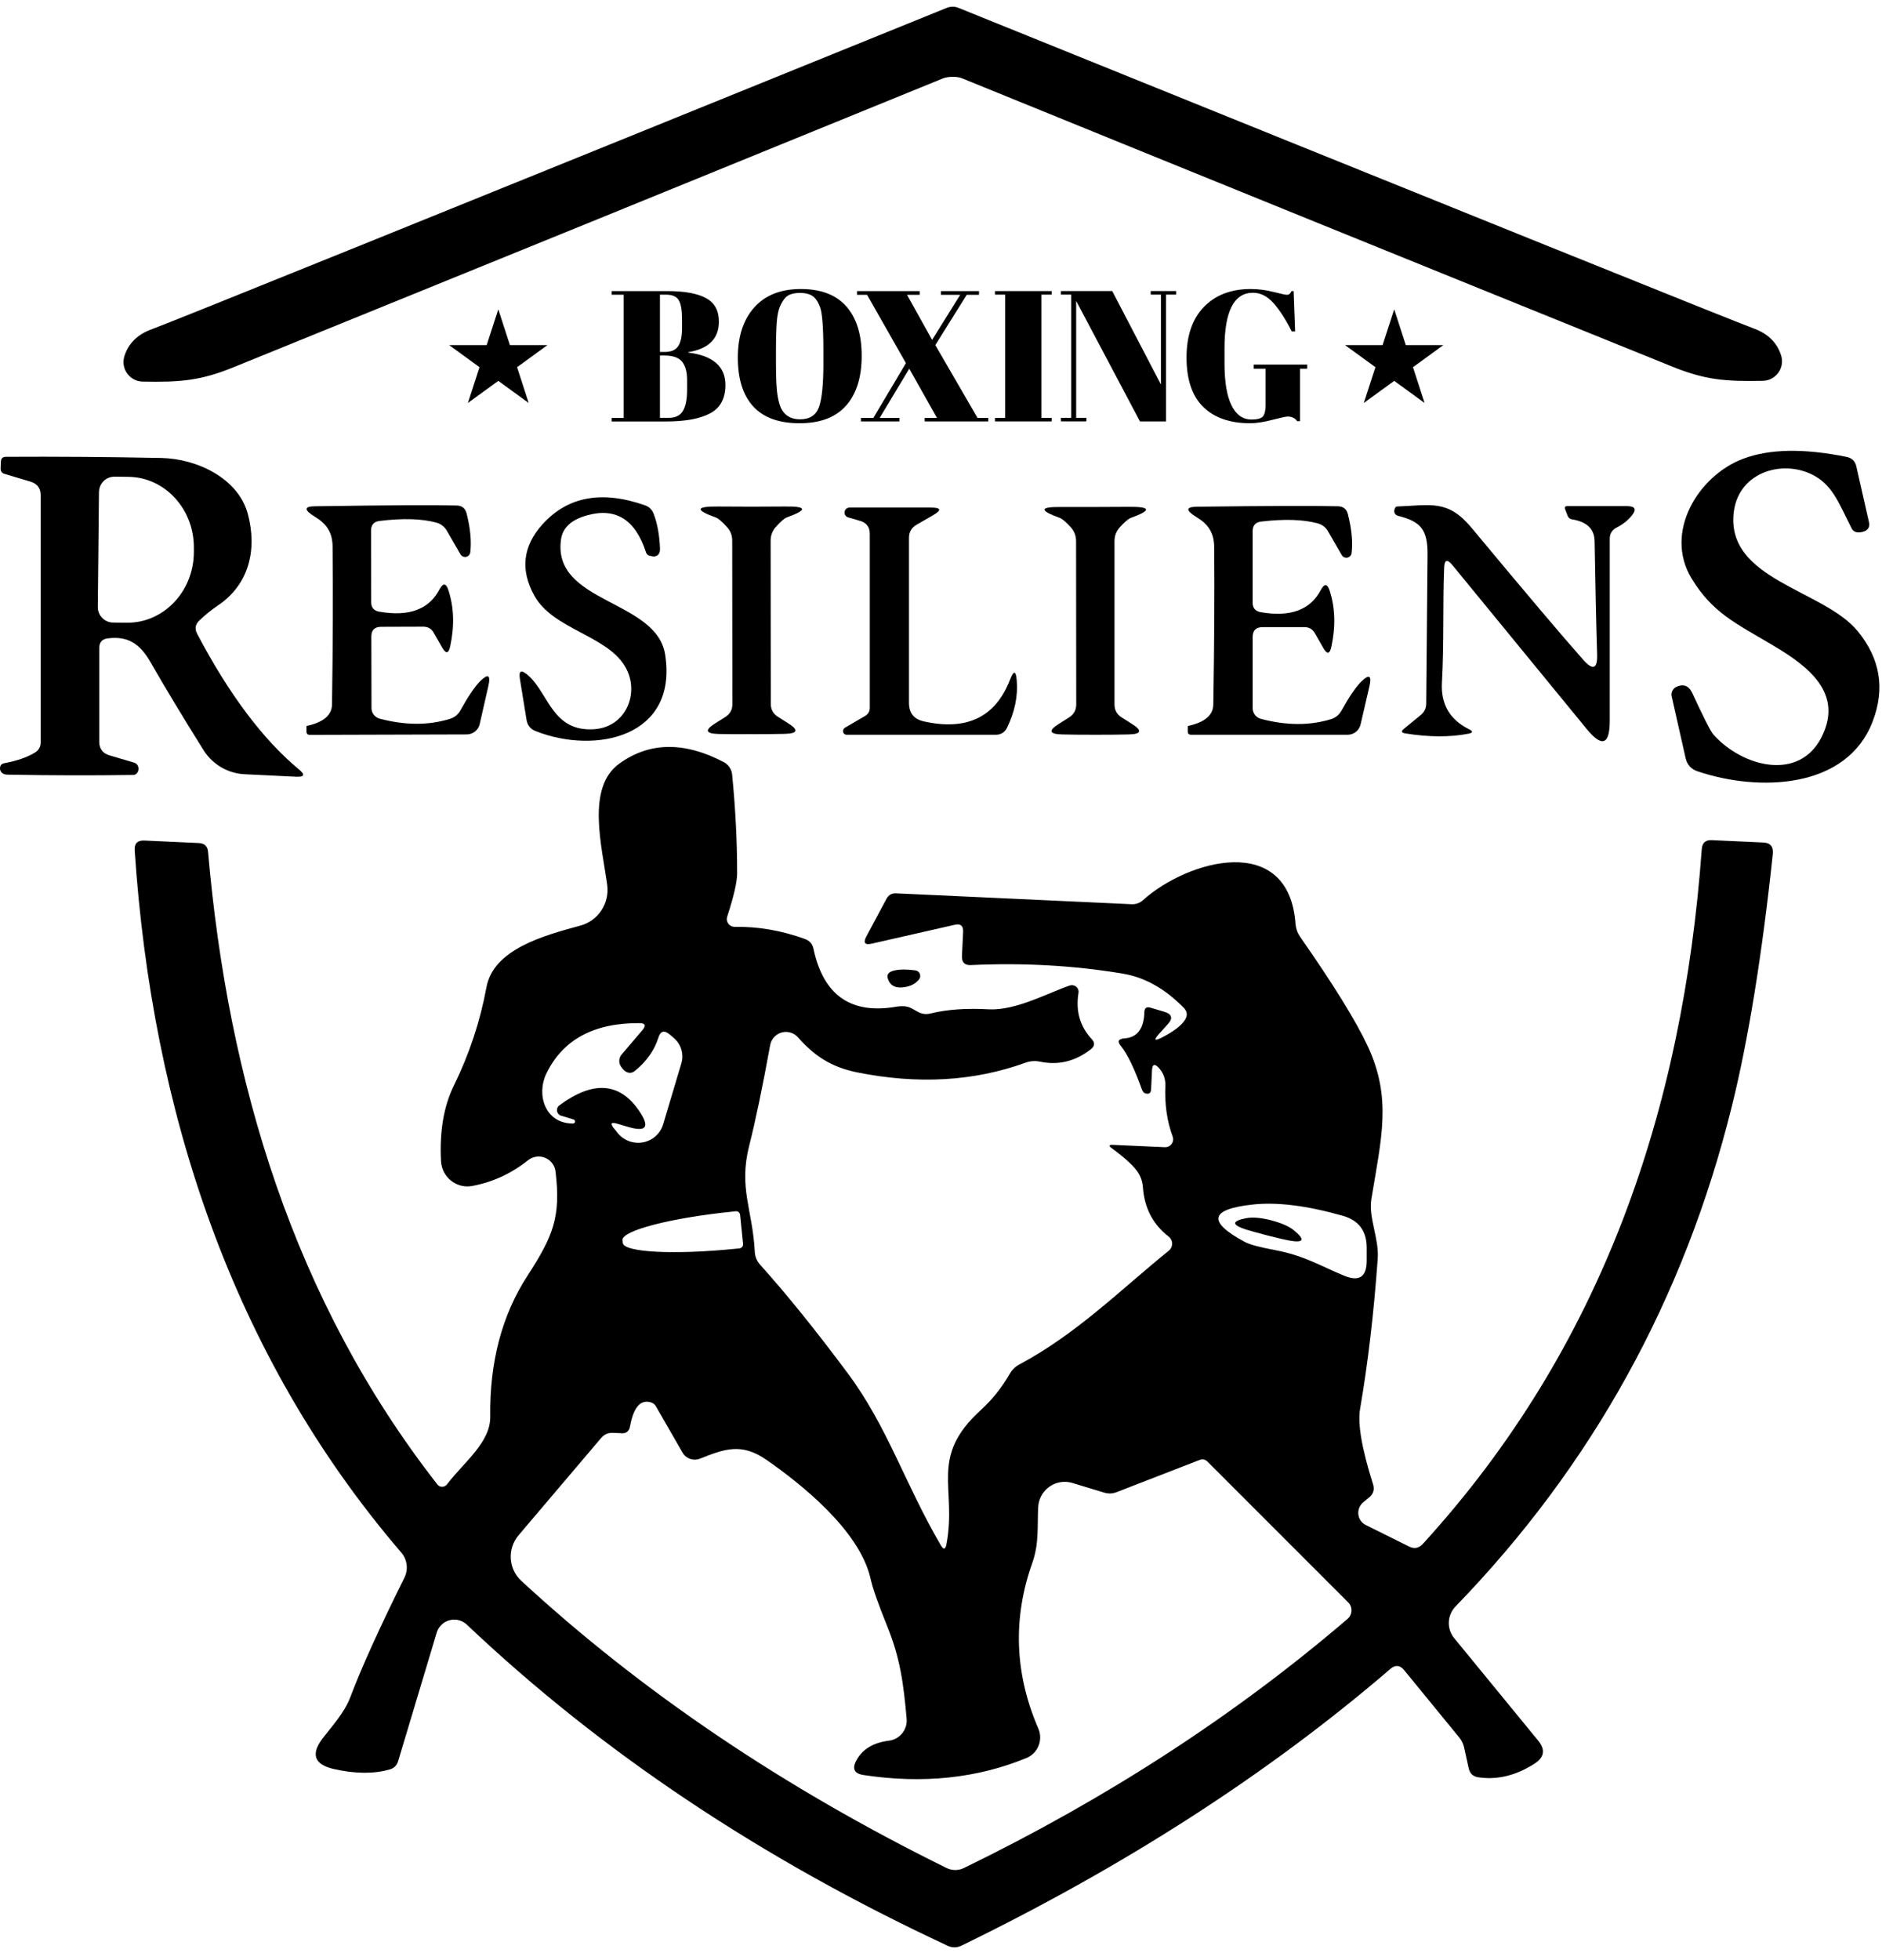 <svg xmlns="http://www.w3.org/2000/svg" width="97" height="101" viewBox="0 0 97 101" fill="none"><path d="M49.097 0.344C49.203 0.344 49.304 0.364 49.399 0.404C75.767 11.07 89.431 16.578 90.39 16.927C91.116 17.19 91.586 17.649 91.797 18.305C91.969 18.835 91.679 19.402 91.151 19.574C91.059 19.603 90.964 19.62 90.868 19.623C88.9 19.662 87.871 19.577 86.146 18.873C74.058 13.985 61.875 9.04 49.597 4.04C49.471 3.985 49.304 3.957 49.098 3.957C48.891 3.962 48.725 3.99 48.6 4.04C36.326 9.05 24.148 14.008 12.066 18.912C10.341 19.617 9.312 19.7 7.344 19.662C6.789 19.646 6.35 19.184 6.365 18.628C6.368 18.531 6.384 18.436 6.414 18.343C6.626 17.687 7.096 17.227 7.822 16.965C8.781 16.617 22.438 11.097 48.797 0.405C48.893 0.366 48.994 0.346 49.1 0.346L49.097 0.344Z" fill="black"></path><path d="M93.894 37.965C94.999 35.745 93.266 34.367 91.389 33.261C89.445 32.103 88.279 31.594 87.189 29.814C85.736 27.428 87.537 24.503 89.845 23.639C91.193 23.129 92.965 23.097 95.166 23.541C95.448 23.596 95.62 23.765 95.68 24.048L96.323 26.881C96.389 27.159 96.284 27.332 96.013 27.403C95.867 27.443 95.743 27.446 95.641 27.411C95.555 27.38 95.49 27.325 95.445 27.245C94.81 26.002 94.5 25.1 93.584 24.555C92.001 23.622 89.657 24.267 89.368 26.328C88.876 29.881 93.992 30.365 95.755 32.533C96.906 33.937 97.162 35.478 96.527 37.154C95.195 40.684 90.625 40.806 87.491 39.744C87.163 39.634 86.959 39.408 86.879 39.07L86.161 35.888C86.115 35.69 86.213 35.486 86.396 35.395C86.74 35.234 87 35.313 87.183 35.638C87.188 35.638 87.191 35.641 87.191 35.645C87.786 36.939 88.157 37.67 88.303 37.842C89.772 39.502 92.73 40.305 93.895 37.964L93.894 37.965Z" fill="black"></path><path d="M10.163 32.662C11.808 35.784 13.558 38.114 15.415 39.654C15.732 39.916 15.688 40.039 15.278 40.025L12.622 39.896C11.755 39.859 10.96 39.397 10.495 38.661C9.395 36.904 8.485 35.393 7.763 34.13C7.203 33.146 6.568 32.766 5.554 32.895C5.26 32.931 5.115 33.097 5.115 33.395V38.22C5.115 38.578 5.287 38.812 5.629 38.918L6.907 39.297C7.037 39.337 7.114 39.426 7.134 39.563C7.15 39.673 7.122 39.77 7.051 39.85C7.001 39.901 6.942 39.929 6.878 39.933C4.719 39.964 2.563 39.958 0.408 39.918C0.252 39.918 0.143 39.879 0.083 39.804C0.028 39.749 0 39.68 0 39.6C0 39.443 0.075 39.352 0.227 39.326C0.858 39.21 1.378 39.031 1.786 38.789C1.993 38.667 2.096 38.487 2.096 38.251V25.524C2.096 25.16 1.923 24.925 1.574 24.819L0.235 24.418C0.094 24.378 0.026 24.281 0.031 24.131L0.046 23.774C0.057 23.617 0.14 23.539 0.296 23.539C2.945 23.524 5.621 23.544 8.325 23.599C10.119 23.637 12.275 24.622 12.774 26.486C13.266 28.326 12.834 30.115 11.245 31.19C10.882 31.437 10.556 31.7 10.269 31.978C10.062 32.179 10.027 32.407 10.163 32.66V32.662ZM5.101 25.352L5.041 31.276C5.036 31.715 5.389 32.075 5.828 32.08L6.54 32.087C8.425 32.107 9.97 30.491 9.992 28.478C9.992 28.477 9.992 28.475 9.992 28.472V28.245C10.01 26.234 8.5 24.59 6.617 24.57L5.905 24.562C5.466 24.558 5.107 24.911 5.102 25.351L5.101 25.352Z" fill="black"></path><path d="M28.916 27.79C28.446 31.093 33.827 30.881 34.281 33.722C34.954 37.987 30.694 38.889 27.614 37.676C27.341 37.57 27.183 37.374 27.137 37.085L26.797 34.986C26.721 34.532 26.878 34.484 27.266 34.842C28.28 35.774 28.492 37.706 30.604 37.577C32.276 37.478 32.979 35.698 32.246 34.395C31.33 32.743 28.508 32.448 27.539 30.691C26.807 29.368 26.947 28.145 27.955 27.023C29.252 25.584 31.015 25.255 33.245 26.039C33.457 26.114 33.602 26.255 33.684 26.463C33.876 26.948 33.986 27.544 34.017 28.251C34.028 28.518 33.922 28.66 33.699 28.675C33.679 28.675 33.608 28.663 33.487 28.637C33.398 28.618 33.326 28.554 33.299 28.471C32.754 26.779 31.742 26.14 30.265 26.553C29.453 26.776 29.003 27.188 28.917 27.789L28.916 27.79Z" fill="black"></path><path d="M19.653 32.298C19.309 32.298 19.139 32.467 19.139 32.805L19.147 36.487C19.147 36.741 19.32 36.965 19.57 37.033C20.891 37.381 22.101 37.383 23.195 37.04C23.433 36.965 23.611 36.818 23.732 36.601C24.12 35.899 24.456 35.401 24.739 35.109C25.157 34.694 25.302 34.776 25.17 35.352L24.723 37.314C24.653 37.623 24.376 37.842 24.057 37.844L15.969 37.867C15.852 37.867 15.795 37.809 15.795 37.693V37.435C15.795 37.42 15.803 37.411 15.818 37.404C16.676 37.217 17.107 36.848 17.112 36.298C17.158 33.207 17.167 30.496 17.142 28.162C17.135 27.397 16.794 26.973 16.249 26.64C15.649 26.275 15.651 26.091 16.257 26.087C19.991 26.031 22.412 26.019 23.522 26.048C23.804 26.048 23.98 26.186 24.051 26.464C24.243 27.222 24.306 27.886 24.24 28.457C24.223 28.606 24.09 28.715 23.939 28.698C23.853 28.689 23.776 28.638 23.732 28.563L23.028 27.343C22.902 27.131 22.719 26.993 22.483 26.927C21.731 26.726 20.758 26.696 19.562 26.844C19.269 26.879 19.124 27.045 19.124 27.343L19.131 31.026C19.131 31.308 19.269 31.473 19.547 31.519C21.076 31.786 22.11 31.405 22.65 30.374C22.837 30.026 22.991 30.038 23.112 30.413C23.399 31.296 23.43 32.261 23.203 33.307C23.121 33.68 22.986 33.703 22.794 33.375L22.348 32.594C22.231 32.393 22.053 32.292 21.811 32.292L19.655 32.299L19.653 32.298Z" fill="black"></path><path d="M38.737 37.828C38.04 37.833 37.474 37.831 37.035 37.821C36.354 37.805 36.303 37.62 36.883 37.26L37.376 36.95C37.627 36.793 37.752 36.569 37.747 36.275L37.739 27.859C37.739 27.586 37.649 27.352 37.466 27.154C37.219 26.881 37.031 26.719 36.899 26.669C35.818 26.28 35.852 26.091 36.997 26.1C37.396 26.105 37.97 26.108 38.722 26.108C39.474 26.108 40.057 26.105 40.454 26.1C41.599 26.085 41.633 26.272 40.552 26.661C40.422 26.712 40.235 26.873 39.992 27.146C39.811 27.348 39.719 27.586 39.719 27.859L39.727 36.269C39.727 36.562 39.853 36.787 40.106 36.944L40.598 37.254C41.178 37.612 41.128 37.799 40.447 37.815C40.003 37.825 39.432 37.83 38.737 37.83V37.828Z" fill="black"></path><path d="M44.829 36.464V27.503C44.829 27.165 44.668 26.945 44.344 26.844L43.724 26.663C43.586 26.629 43.5 26.49 43.534 26.352C43.563 26.231 43.675 26.148 43.799 26.155H47.984C48.509 26.155 48.544 26.286 48.09 26.549L47.235 27.042C46.977 27.194 46.85 27.418 46.85 27.716V36.217C46.85 36.738 47.102 37.056 47.607 37.171C49.826 37.67 51.309 36.956 52.055 35.026C52.247 34.532 52.364 34.547 52.404 35.072C52.47 35.876 52.301 36.688 51.897 37.512C51.796 37.725 51.581 37.861 51.345 37.861H43.641C43.535 37.865 43.45 37.781 43.45 37.673C43.45 37.601 43.488 37.533 43.551 37.497L44.58 36.897C44.746 36.802 44.831 36.658 44.831 36.466L44.829 36.464Z" fill="black"></path><path d="M56.452 26.125C57.204 26.125 57.781 26.122 58.184 26.117C59.329 26.106 59.363 26.297 58.283 26.686C58.152 26.736 57.962 26.898 57.715 27.171C57.534 27.372 57.442 27.61 57.442 27.884V36.3C57.442 36.593 57.568 36.818 57.821 36.974L58.313 37.285C58.894 37.642 58.843 37.83 58.161 37.845C57.718 37.856 57.147 37.861 56.452 37.861C55.755 37.861 55.189 37.856 54.75 37.845C54.069 37.83 54.018 37.644 54.598 37.285L55.091 36.974C55.343 36.818 55.47 36.593 55.47 36.3L55.462 27.884C55.462 27.61 55.372 27.374 55.189 27.171C54.942 26.898 54.753 26.736 54.621 26.686C53.541 26.297 53.575 26.109 54.719 26.125H56.452Z" fill="black"></path><path d="M64.564 32.822V36.496C64.564 36.75 64.737 36.974 64.987 37.042C66.304 37.391 67.51 37.395 68.604 37.057C68.842 36.982 69.02 36.834 69.141 36.618C69.529 35.916 69.865 35.421 70.148 35.134C70.567 34.719 70.711 34.8 70.579 35.377L70.125 37.331C70.054 37.641 69.778 37.862 69.459 37.861H61.392C61.275 37.861 61.218 37.802 61.218 37.687V37.437C61.218 37.421 61.226 37.412 61.241 37.406C62.099 37.219 62.53 36.85 62.535 36.3C62.586 33.22 62.601 30.514 62.581 28.187C62.573 27.422 62.24 26.997 61.696 26.664C61.096 26.3 61.097 26.116 61.703 26.111C65.426 26.065 67.843 26.057 68.953 26.088C69.235 26.093 69.41 26.232 69.474 26.504C69.666 27.262 69.729 27.925 69.663 28.497C69.646 28.646 69.513 28.755 69.362 28.738C69.276 28.729 69.2 28.678 69.155 28.603L68.451 27.383C68.329 27.171 68.15 27.033 67.914 26.967C67.162 26.765 66.19 26.735 65.001 26.876C64.708 26.912 64.562 27.077 64.562 27.375V31.05C64.562 31.328 64.699 31.493 64.97 31.544C66.499 31.811 67.533 31.433 68.073 30.407C68.26 30.058 68.414 30.07 68.535 30.445C68.817 31.328 68.845 32.292 68.618 33.332C68.537 33.705 68.401 33.728 68.21 33.399L67.763 32.619C67.647 32.418 67.47 32.316 67.234 32.316H65.078C64.734 32.316 64.564 32.485 64.564 32.823V32.822Z" fill="black"></path><path d="M81.605 34.003C82.104 34.564 82.341 34.467 82.317 33.716C82.271 32.267 82.228 30.322 82.188 27.883C82.177 27.256 81.787 26.882 81.016 26.761C80.922 26.747 80.842 26.684 80.804 26.595L80.667 26.239C80.627 26.133 80.664 26.079 80.781 26.079H83.845C84.289 26.079 84.37 26.248 84.088 26.586C83.896 26.824 83.629 27.03 83.285 27.206C83.089 27.314 82.968 27.517 82.968 27.736V37.131C82.968 38.389 82.569 38.531 81.772 37.555L74.856 29.116C74.589 28.794 74.448 28.841 74.432 29.261C74.357 31.147 74.432 33.155 74.319 35.177C74.259 36.288 74.725 37.088 75.718 37.578C75.93 37.684 75.919 37.759 75.688 37.806C74.728 37.993 73.639 37.987 72.419 37.79C72.227 37.759 72.207 37.681 72.359 37.555L73.229 36.842C73.416 36.69 73.508 36.493 73.508 36.251C73.539 32.493 73.562 29.943 73.576 28.6C73.591 27.274 73.22 26.873 72.048 26.577C71.914 26.543 71.833 26.408 71.867 26.274C71.897 26.157 71.94 26.1 71.995 26.1C73.751 26.033 74.621 25.729 75.84 27.191C78.649 30.57 80.572 32.84 81.605 34.002V34.003Z" fill="black"></path><path d="M59.909 53.45C60.514 53.136 60.905 52.834 61.082 52.54C61.218 52.317 61.192 52.113 61.007 51.927C60.043 50.942 58.996 50.357 57.867 50.17C55.364 49.75 52.757 49.604 50.042 49.73C49.724 49.746 49.571 49.592 49.58 49.268L49.64 48.017C49.655 47.704 49.511 47.583 49.209 47.653L44.941 48.623C44.573 48.709 44.478 48.584 44.654 48.251L45.692 46.312C45.797 46.115 45.962 46.022 46.184 46.032L58.329 46.593C58.542 46.602 58.749 46.53 58.904 46.389C61.235 44.298 66.433 42.851 66.773 47.616C66.793 47.854 66.868 48.068 67.001 48.26C68.725 50.73 69.892 52.614 70.496 53.912C71.745 56.594 71.201 58.624 70.677 61.813C70.533 62.73 71.078 63.829 71.01 64.843C70.809 67.66 70.505 70.242 70.102 72.586C69.965 73.354 70.188 74.652 70.768 76.481C70.854 76.754 70.786 76.98 70.564 77.163L70.261 77.413C69.964 77.662 69.921 78.104 70.165 78.401C70.226 78.475 70.303 78.536 70.389 78.579L72.629 79.693C72.896 79.823 73.131 79.779 73.334 79.556C82.589 69.42 86.735 57.184 87.711 43.746C87.736 43.428 87.907 43.276 88.225 43.292L90.874 43.413C91.242 43.428 91.408 43.622 91.372 43.997C90.817 49.223 90.114 53.56 89.261 57.005C86.804 66.929 82.058 75.52 75.02 82.778C74.584 83.226 74.555 83.932 74.953 84.414L79.274 89.687C79.662 90.157 79.599 90.555 79.085 90.883C78.132 91.495 77.165 91.727 76.186 91.581C75.924 91.541 75.763 91.392 75.701 91.134L75.459 90.035C75.413 89.843 75.33 89.674 75.209 89.528L72.364 86.052C72.152 85.8 71.92 85.778 71.667 85.992C65.412 91.37 58.042 96.125 49.556 100.256C49.313 100.373 49.071 100.373 48.83 100.256C39.234 95.787 30.98 90.273 24.064 83.718C23.684 83.357 23.086 83.372 22.727 83.752C22.624 83.861 22.547 83.992 22.506 84.136L20.523 90.742C20.457 90.965 20.316 91.108 20.1 91.174C19.282 91.412 18.321 91.406 17.216 91.158C16.193 90.926 16.001 90.393 16.641 89.561C17.064 89.008 17.738 88.273 18.04 87.493C18.625 85.943 19.559 83.879 20.841 81.303C21.056 80.871 20.99 80.353 20.675 79.993C11.944 69.811 7.834 57.235 6.941 43.811C6.921 43.462 7.087 43.296 7.44 43.312L10.254 43.441C10.541 43.456 10.697 43.605 10.723 43.888C11.753 55.751 15.143 67.017 22.543 76.493C22.647 76.629 22.843 76.653 22.982 76.545C23.005 76.528 23.025 76.507 23.041 76.485C23.889 75.364 25.282 74.334 25.267 73.008C25.231 70.185 25.871 67.76 27.188 65.736C28.512 63.691 28.913 62.706 28.633 60.372C28.578 59.89 28.142 59.544 27.66 59.601C27.496 59.62 27.34 59.685 27.211 59.79C26.353 60.472 25.402 60.911 24.358 61.108C23.62 61.256 22.903 60.773 22.755 60.03C22.742 59.968 22.735 59.905 22.73 59.842C22.649 58.312 22.868 57.014 23.388 55.948C24.185 54.327 24.745 52.64 25.069 50.887C25.425 48.917 28.004 48.212 29.904 47.698C30.828 47.452 31.425 46.552 31.296 45.599C31.017 43.562 30.214 40.598 31.908 39.357C33.456 38.231 35.254 38.2 37.296 39.266C37.541 39.394 37.707 39.637 37.735 39.91C37.907 41.663 37.993 43.359 37.993 45.002C37.993 45.441 37.821 46.186 37.479 47.237C37.411 47.449 37.529 47.673 37.739 47.741C37.779 47.753 37.822 47.759 37.864 47.759C39.07 47.739 40.281 47.948 41.496 48.388C41.734 48.478 41.877 48.646 41.927 48.887C42.437 51.291 43.864 52.285 46.21 51.872C46.473 51.826 46.703 51.841 46.899 51.918C46.95 51.938 47.08 52.009 47.292 52.13C47.504 52.251 47.728 52.282 47.966 52.221C48.824 52.013 49.823 51.943 50.963 52.009C52.37 52.084 54.089 51.13 55.14 50.781C55.324 50.724 55.519 50.824 55.576 51.002C55.593 51.056 55.596 51.111 55.586 51.167C55.434 52.096 55.662 52.889 56.268 53.545C56.444 53.732 56.429 53.906 56.222 54.067C55.419 54.694 54.541 54.906 53.588 54.703C53.346 54.654 53.094 54.673 52.863 54.757C50.199 55.722 47.301 55.888 44.168 55.256C42.797 54.977 41.95 54.378 41.119 53.445C40.813 53.107 40.291 53.081 39.954 53.387C39.82 53.508 39.73 53.669 39.696 53.848C39.303 56.009 38.943 57.739 38.614 59.037C38.062 61.219 38.788 62.333 38.901 64.483C38.912 64.751 39.007 64.983 39.188 65.181C40.545 66.691 42.038 68.539 43.667 70.727C45.733 73.485 46.626 76.431 48.487 79.621C48.633 79.868 48.731 79.851 48.782 79.567C49.335 76.636 47.858 75.106 50.561 72.65C51.136 72.125 51.627 71.509 52.037 70.802C52.158 70.586 52.33 70.418 52.551 70.303C55.51 68.719 57.742 66.47 60.239 64.447C60.439 64.287 60.471 63.996 60.311 63.797C60.288 63.767 60.262 63.741 60.231 63.718C59.424 63.092 58.982 62.247 58.907 61.18C58.887 60.907 58.806 60.658 58.665 60.431C58.453 60.097 57.999 59.676 57.302 59.166C57.13 59.04 57.15 58.982 57.362 58.993L60.041 59.114C60.267 59.123 60.457 58.947 60.465 58.721C60.466 58.669 60.459 58.618 60.442 58.569C60.149 57.785 60.023 56.906 60.063 55.932C60.074 55.594 59.965 55.296 59.737 55.038C59.51 54.786 59.389 54.829 59.374 55.167L59.328 56.137C59.317 56.329 59.219 56.396 59.033 56.341C58.958 56.316 58.9 56.252 58.86 56.152C58.471 55.066 58.111 54.319 57.778 53.909C57.577 53.666 57.633 53.533 57.951 53.508C58.613 53.462 58.955 53.013 58.981 52.159C58.986 51.943 59.091 51.864 59.298 51.924L60.011 52.136C60.41 52.258 60.468 52.473 60.184 52.78L59.753 53.258C59.444 53.596 59.495 53.662 59.905 53.454L59.909 53.45ZM28.93 57.495C28.768 57.45 28.673 57.284 28.716 57.123C28.735 57.055 28.775 56.997 28.831 56.957C30.572 55.67 31.943 55.768 32.949 57.252C33.509 58.08 33.312 58.35 32.358 58.063L31.844 57.911C31.48 57.8 31.423 57.888 31.67 58.177L31.859 58.412C32.346 58.98 33.199 59.05 33.767 58.567C33.964 58.398 34.109 58.177 34.182 57.926L35.114 54.805C35.26 54.325 35.108 53.808 34.729 53.486L34.517 53.305C34.234 53.067 34.04 53.124 33.934 53.471C33.727 54.123 33.323 54.694 32.723 55.183C32.577 55.299 32.422 55.312 32.261 55.221C32.175 55.17 32.095 55.09 32.019 54.978C31.876 54.782 31.885 54.516 32.042 54.335L33.116 53.076C33.312 52.838 33.257 52.72 32.95 52.72C30.595 52.709 28.995 53.582 28.153 55.333C27.639 56.416 28.093 57.886 29.516 57.894C29.574 57.902 29.628 57.862 29.637 57.804C29.645 57.745 29.605 57.691 29.546 57.682L28.934 57.493L28.93 57.495ZM65.728 64.419C67.257 64.706 68.059 65.238 69.285 65.737C70.057 66.055 70.442 65.796 70.442 64.957V64.298C70.442 63.429 70.028 62.878 69.201 62.646C67.355 62.121 65.803 61.929 64.547 62.07C62.352 62.313 62.222 62.953 64.154 63.993C64.406 64.13 64.93 64.271 65.728 64.417V64.419ZM38.298 64.093L38.146 62.602C38.134 62.485 38.031 62.4 37.914 62.413C37.914 62.413 37.913 62.413 37.911 62.413L37.738 62.435C34.575 62.757 32.049 63.411 32.085 63.898L32.1 64.05C32.157 64.536 34.767 64.668 37.934 64.345L38.108 64.33C38.224 64.317 38.309 64.215 38.297 64.098C38.297 64.098 38.297 64.096 38.297 64.095L38.298 64.093ZM32.017 73.85L31.593 73.835C31.346 73.82 31.142 73.909 30.981 74.101L26.729 79.108C26.137 79.807 26.2 80.848 26.873 81.464C33.073 87.181 40.376 92.111 48.781 96.253C49.066 96.396 49.404 96.396 49.689 96.253C57.069 92.662 63.658 88.384 69.454 83.42C69.698 83.21 69.727 82.844 69.52 82.603C69.511 82.592 69.502 82.581 69.491 82.572L62.242 75.322C62.125 75.201 61.987 75.17 61.826 75.231L57.566 76.883C57.354 76.969 57.138 76.978 56.915 76.914L55.266 76.414C54.54 76.199 53.779 76.614 53.564 77.341C53.535 77.441 53.516 77.545 53.51 77.65C53.456 78.559 53.57 79.513 53.208 80.529C52.189 83.392 52.292 86.241 53.518 89.074C53.768 89.659 53.499 90.333 52.919 90.582C52.915 90.584 52.909 90.587 52.904 90.588C50.361 91.633 47.567 91.927 44.519 91.467C44.03 91.397 43.904 91.145 44.14 90.71C44.449 90.134 45.007 89.796 45.821 89.694C46.377 89.624 46.778 89.124 46.729 88.565C46.569 86.748 46.396 85.451 45.738 83.823C45.268 82.666 44.978 81.838 44.867 81.338C44.3 78.831 41.205 76.407 39.518 75.233C38.224 74.331 37.347 74.657 36.075 75.165C35.742 75.296 35.362 75.165 35.181 74.855L33.805 72.462C33.751 72.369 33.662 72.299 33.555 72.265C33.014 72.099 32.654 72.508 32.473 73.492C32.427 73.751 32.276 73.872 32.019 73.856L32.017 73.85Z" fill="black"></path><path d="M46.092 50.01C46.385 49.944 46.746 49.942 47.174 50.002C47.332 50.021 47.446 50.162 47.427 50.32C47.421 50.376 47.398 50.428 47.363 50.472C47.186 50.695 46.924 50.829 46.575 50.873C46.212 50.919 45.965 50.826 45.834 50.594C45.653 50.28 45.739 50.087 46.092 50.01Z" fill="black"></path><path d="M65.517 62.881C66.037 63.018 66.419 63.184 66.668 63.38C67.294 63.886 67.209 64.064 66.417 63.918C66.206 63.878 65.84 63.792 65.32 63.66C64.795 63.523 64.43 63.422 64.223 63.357C63.462 63.11 63.474 62.913 64.261 62.766C64.574 62.711 64.993 62.747 65.518 62.88L65.517 62.881Z" fill="black"></path><path d="M25.683 15.939L26.281 17.782H28.216L26.651 18.921L27.248 20.765L25.683 19.625L24.116 20.765L24.714 18.921L23.149 17.782H25.084L25.683 15.939Z" fill="black"></path><path d="M71.859 15.939L72.456 17.782H74.392L72.826 18.921L73.424 20.765L71.859 19.625L70.292 20.765L70.891 18.921L69.324 17.782H71.26L71.859 15.939Z" fill="black"></path><path d="M31.523 14.999H34.388C35.275 14.999 35.941 15.119 36.386 15.36C36.83 15.6 37.052 16.003 37.052 16.573C37.052 17.449 36.526 17.975 35.471 18.147V18.167C36.75 18.326 37.388 18.884 37.388 19.837C37.388 20.534 37.126 21.021 36.602 21.299C36.079 21.577 35.324 21.717 34.34 21.717H31.523V21.536H32.146V15.185H31.523V15.002V14.999ZM34.014 15.182V18.136H34.262C34.594 18.136 34.825 18.036 34.957 17.835C35.088 17.634 35.154 17.325 35.154 16.91V16.458C35.154 15.985 35.097 15.655 34.982 15.466C34.867 15.277 34.647 15.183 34.321 15.183H34.014V15.182ZM34.014 18.317V21.531H34.465C34.816 21.531 35.062 21.41 35.203 21.167C35.343 20.924 35.413 20.565 35.413 20.093V19.585C35.413 19.164 35.327 18.846 35.154 18.635C34.982 18.423 34.675 18.319 34.234 18.319H34.014V18.317Z" fill="black"></path><path d="M41.211 21.809C40.144 21.809 39.348 21.52 38.82 20.941C38.292 20.362 38.029 19.525 38.029 18.428C38.029 17.331 38.312 16.468 38.878 15.838C39.443 15.208 40.244 14.893 41.278 14.893C42.312 14.893 43.094 15.192 43.621 15.79C44.148 16.389 44.412 17.237 44.412 18.337C44.412 19.437 44.145 20.291 43.611 20.898C43.077 21.505 42.277 21.809 41.211 21.809ZM42.437 18.749V18.039C42.437 16.869 42.38 16.13 42.265 15.824C42.138 15.472 41.955 15.254 41.719 15.171C41.585 15.12 41.422 15.094 41.231 15.094C41.039 15.094 40.875 15.12 40.736 15.171C40.598 15.222 40.486 15.311 40.396 15.44C40.305 15.567 40.235 15.701 40.179 15.842C40.126 15.984 40.081 16.182 40.051 16.437C40.012 16.809 39.994 17.355 39.994 18.078V18.767C39.994 19.548 40.025 20.102 40.084 20.431C40.144 20.76 40.219 20.995 40.31 21.136C40.508 21.45 40.815 21.607 41.231 21.607C41.736 21.607 42.062 21.395 42.213 20.969C42.363 20.543 42.438 19.804 42.438 18.747L42.437 18.749Z" fill="black"></path><path d="M50.935 21.714H47.659V21.533H48.291L46.864 18.999L45.34 21.533H46.356V21.714H44.373V21.533H45.015L46.692 18.712L44.69 15.192H44.172V15H47.401V15.192H46.749L48.042 17.514L49.49 15.192H48.494V15H50.458V15.192H49.826L48.207 17.782L50.381 21.533H50.937V21.714H50.935Z" fill="black"></path><path d="M51.281 14.999H54.204V15.182H53.678V21.533H54.204V21.714H51.281V21.533H51.808V15.182H51.281V14.999Z" fill="black"></path><path d="M60.095 15.182V21.714H58.754L55.467 15.507V21.531H55.993V21.712H54.681V21.531H55.209V15.18H54.681V14.997H57.325L59.836 19.814V15.18H59.309V14.997H60.621V15.18H60.093L60.095 15.182Z" fill="black"></path><path d="M64.504 21.617C64.817 21.617 65.016 21.56 65.102 21.445C65.188 21.33 65.231 21.135 65.231 20.86V18.998H64.617V18.787H67.376V18.998H67.002V21.703H66.858C66.743 21.544 66.58 21.464 66.37 21.464C66.281 21.464 66.014 21.522 65.569 21.636C65.125 21.751 64.746 21.809 64.433 21.809C63.391 21.809 62.586 21.528 62.013 20.966C61.442 20.404 61.155 19.557 61.155 18.428C61.155 17.299 61.455 16.428 62.051 15.815C62.648 15.2 63.453 14.893 64.461 14.893C64.85 14.893 65.242 14.942 65.635 15.042C66.028 15.142 66.256 15.191 66.319 15.191C66.382 15.191 66.431 15.175 66.463 15.148C66.496 15.12 66.531 15.069 66.569 14.999H66.675L66.752 17.081H66.58C66.267 16.46 65.952 15.973 65.636 15.618C65.32 15.263 64.967 15.085 64.577 15.085C63.6 15.085 63.112 16.042 63.112 17.953V18.711C63.112 19.671 63.231 20.394 63.471 20.883C63.71 21.373 64.054 21.617 64.501 21.617H64.504Z" fill="black"></path></svg>